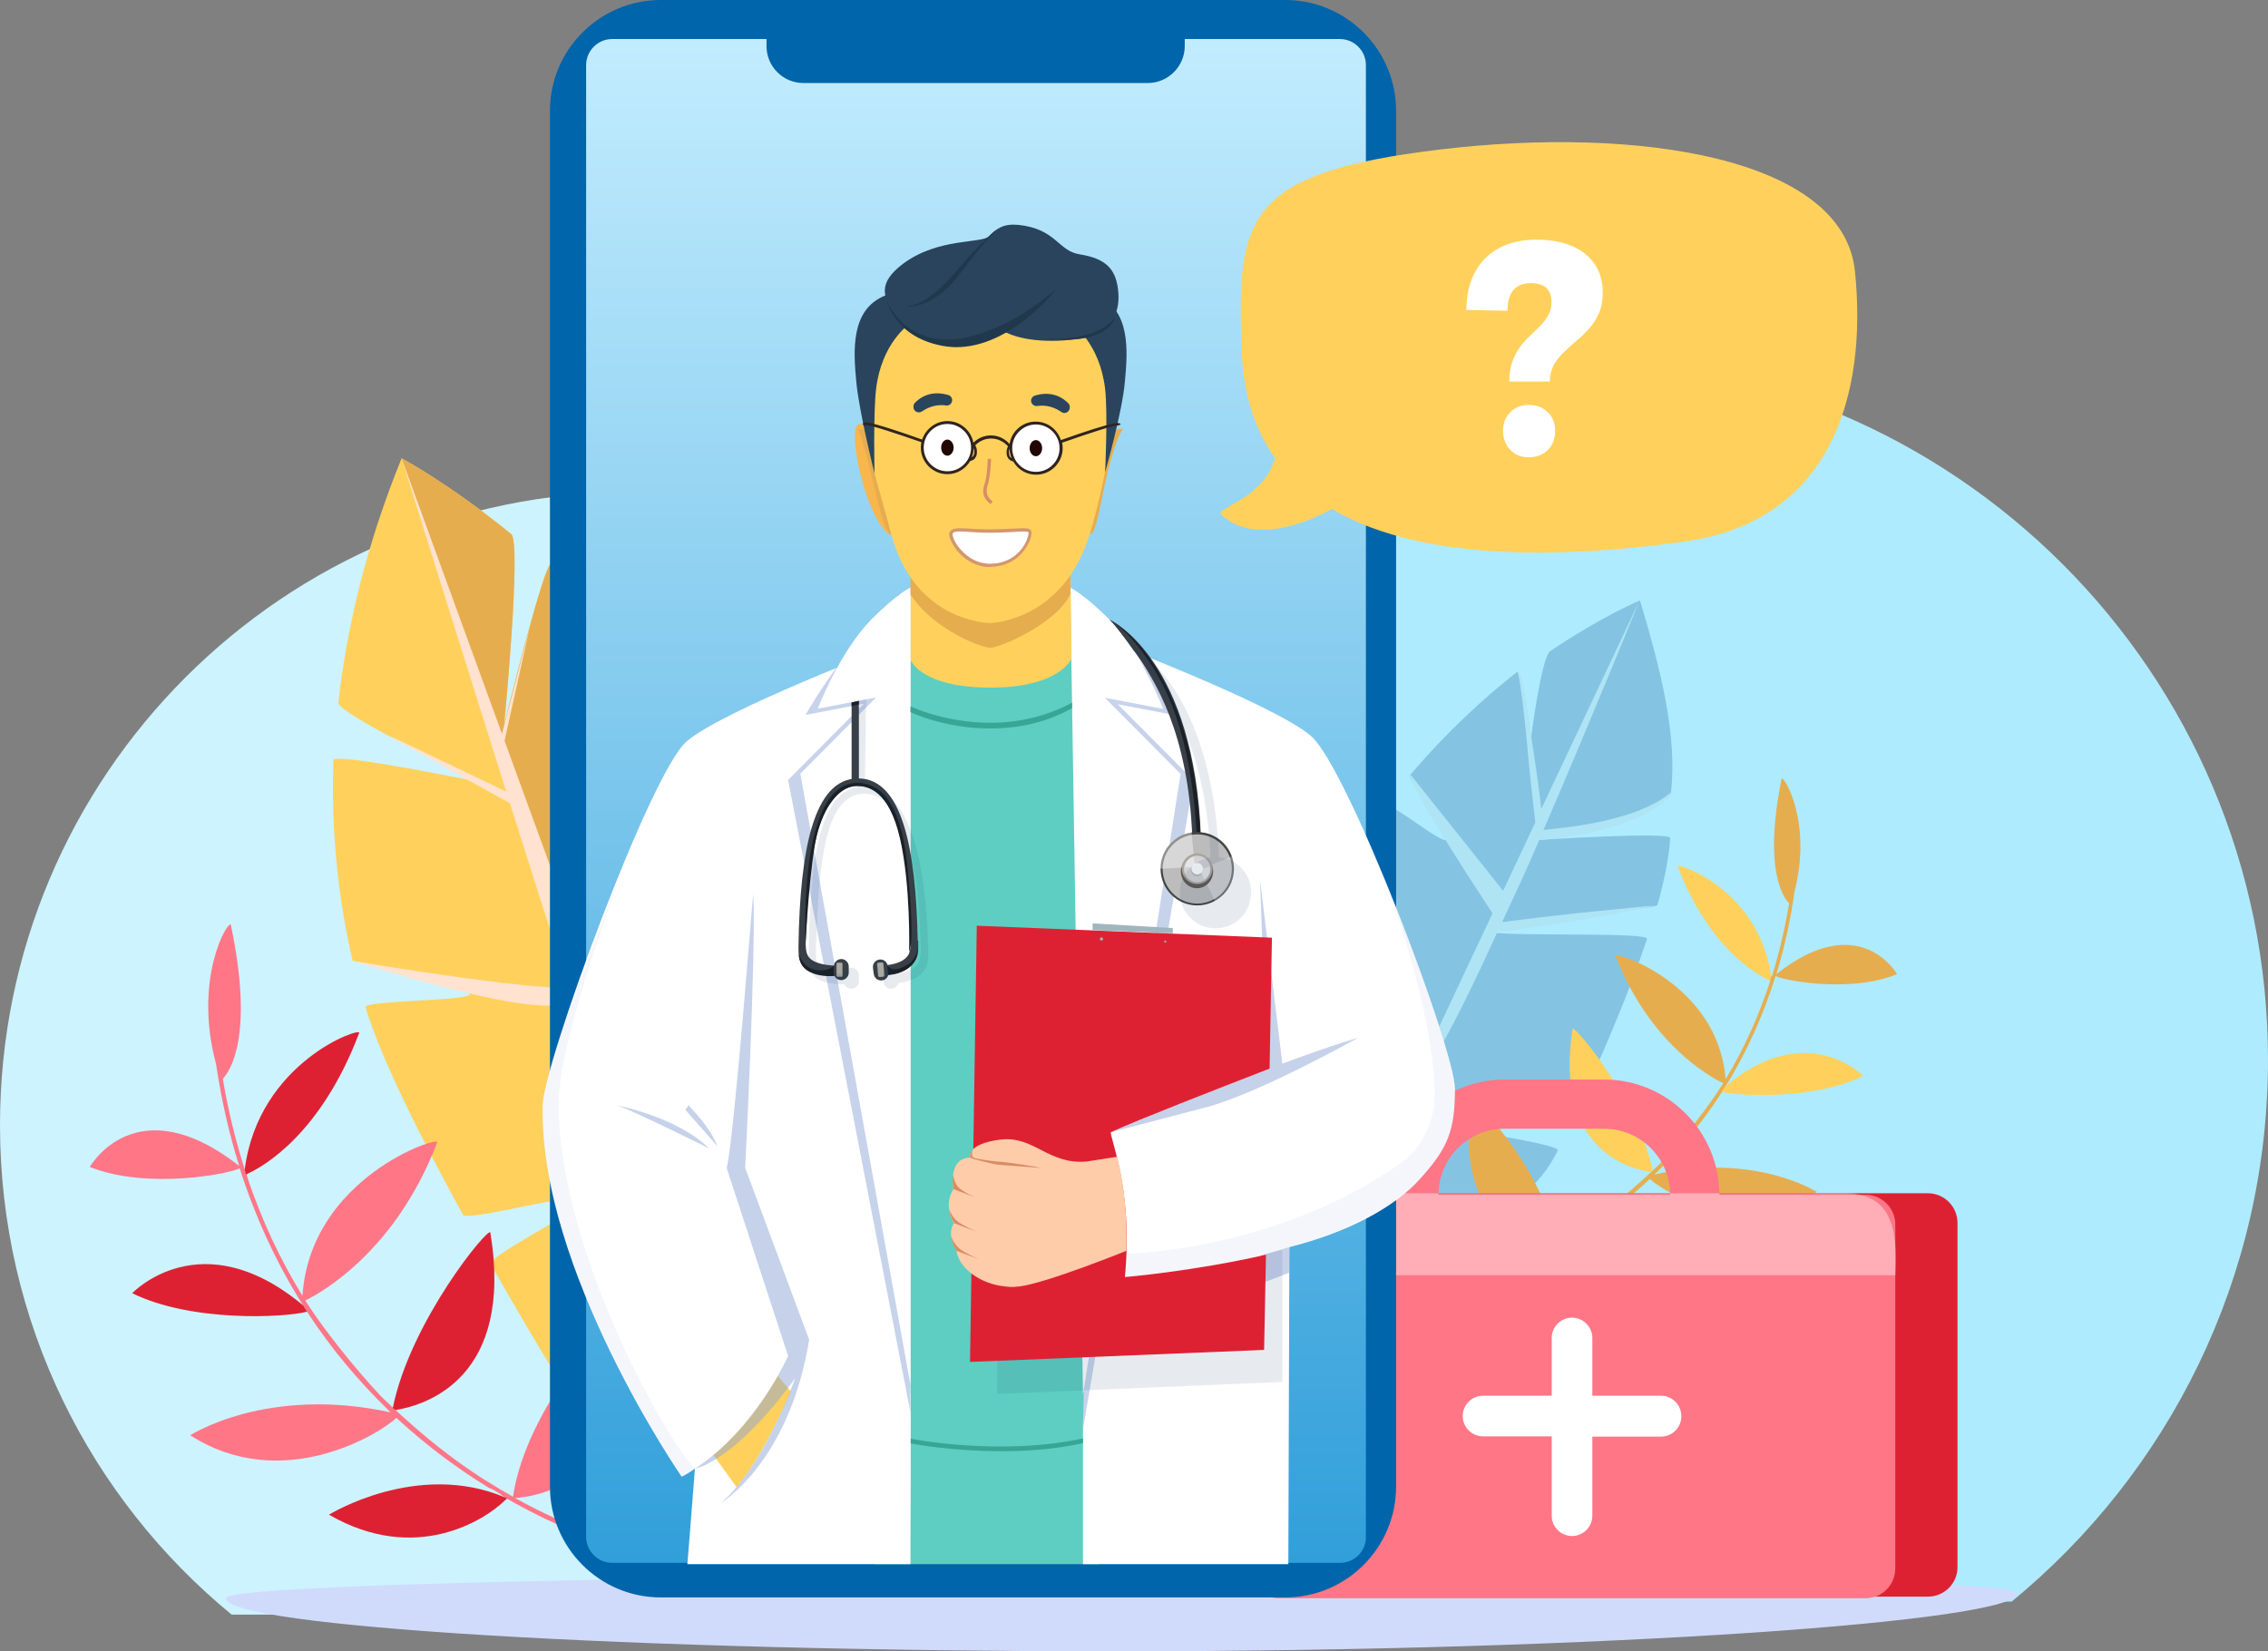<?xml version="1.0" encoding="utf-8"?>
<!-- Generator: Adobe Illustrator 26.3.1, SVG Export Plug-In . SVG Version: 6.00 Build 0)  -->
<svg version="1.1" id="accent" xmlns="http://www.w3.org/2000/svg" xmlns:xlink="http://www.w3.org/1999/xlink" x="0px" y="0px"
	 viewBox="0 0 871.4 634.5" style="enable-background:new 0 0 871.4 634.5;" xml:space="preserve">
<rect x="0" y="0" width="871.4" height="634.5" fill="#808080" stroke="none"/>
<style type="text/css">
	.st0{fill:#CDF3FF;}
	.st1{fill:#AEEBFE;}
	.st2{fill:#D0DBFC;}
	.st3{fill:#84C4E2;}
	.st4{fill:#AEE4F4;}
	.st5{fill:#4E9DC4;}
	.st6{fill:#FFD15C;}
	.st7{fill:#E6AD4F;}
	.st8{fill:#FFE2CF;}
	.st9{fill:#FF7687;}
	.st10{fill:#DE2132;}
	.st11{opacity:0.4;}
	.st12{fill:#FFFFFF;}
	.st13{fill:#0065AA;}
	.st14{fill:#F8B64C;}
	.st15{fill:url(#SVGID_1_);}
	.st16{fill:#5DCEC1;}
	.st17{fill:#D5E1ED;}
	.st18{fill:#B8DDFF;}
	.st19{opacity:0.5;}
	.st20{fill:#8FA7D7;}
	.st21{fill:#38A595;}
	.st22{opacity:0.5;fill:#8FA7D7;enable-background:new    ;}
	.st23{opacity:0.1;fill:#8FA7D7;enable-background:new    ;}
	.st24{fill:#A1B5BF;}
	.st25{fill:#D3976E;}
	.st26{fill:#D88D64;}
	.st27{fill:#FFCCA9;}
	.st28{fill:#383F47;}
	.st29{fill:#1A2026;}
	.st30{fill:#BCBCBC;}
	.st31{fill:#444444;}
	.st32{opacity:0.3;}
	.st33{fill:#635B53;}
	.st34{fill:#D3D3D3;}
	.st35{fill:#A8A6A0;}
	.st36{fill:#BABABA;}
	.st37{fill:#AAA9A2;}
	.st38{fill:#2A445D;}
	.st39{fill:#1F384C;}
	.st40{clip-path:url(#SVGID_00000158718986172449990320000013378906854263302056_);fill:#FFFFFF;}
	.st41{clip-path:url(#SVGID_00000103229125651730677800000013487956029848695211_);fill:#FFFFFF;}
	.st42{clip-path:url(#SVGID_00000174602527198889976780000014477613540987316905_);fill:#FFFFFF;}
	.st43{clip-path:url(#SVGID_00000134245129346255702070000015051276135532916408_);fill:#FFFFFF;}
	.st44{clip-path:url(#SVGID_00000109744709059385002670000003149590868565560460_);fill:#FFFFFF;}
	.st45{clip-path:url(#SVGID_00000114037498075537257380000006394432034456128146_);fill:#FFFFFF;}
	.st46{fill:#210601;}
	.st47{fill:#302420;}
	.st48{opacity:0.1;}
	.st49{fill:#0E3368;}
	.st50{enable-background:new    ;}
</style>
<path class="st0" d="M486.6,432.3C486.6,298,377.7,189,243.3,189S0,298,0,432.3c0,75.8,34.7,143.5,89,188.1h308.6
	C451.9,575.8,486.6,508.1,486.6,432.3z"/>
<path class="st1" d="M871.4,407.2c0-148.7-120.6-269.3-269.3-269.3S332.8,258.4,332.8,407.2c0,83.9,38.4,158.8,98.5,208.2h341.6
	C833.1,566,871.4,491.1,871.4,407.2z"/>
<g id="Layer_13">
</g>
<g id="Layer_26">
</g>
<g id="Layer_21">
</g>
<g id="Layer_6">
</g>
<path class="st2" d="M775.2,612.2c0,10.7-157.4,22.3-346,22.3s-342.4-9.6-342.4-20.4C86.8,603.4,775.2,601.4,775.2,612.2z"/>
<g>
	<path class="st3" d="M630.1,230.7c0,0-14.5,6-34.5,19.5c-3.4,2.3-7.4,33.7-7.4,33.7s-3.3-27.4-5.2-25.8
		c-12.9,10.1-27.3,23.3-41.1,39.6c-1.5,1.8,15.5,23,13.9,24.9c-1.7,2.1-21.9-15.1-23.6-12.9c-20.4,27-73.7,101.2-81.4,141.9
		l54.3,22.4c64.4,6.4,85.4-15.5,93.4-31.9c1.4-2.9-54.2-10.5-54.2-10.5s61-3.9,62.3-6.7c9.5-20.5,19.3-43.5,26.2-64.1
		c1-3.1-63.3-0.4-62.4-3.4c0.4-1.3,66-8.3,66.4-9.6c2.7-9.7,4.5-18.5,4.9-25.8c0.1-2.5-50.3,0.7-50.3,0.7s49.9-11.2,50.6-17.9
		C644.5,282.6,638.2,257.7,630.1,230.7z"/>
</g>
<g>
	<path class="st4" d="M542.5,416.7L589.9,316c-0.2-1.2-0.3-2.4-0.4-3.6c-0.5-4.1-0.9-8.2-1.4-12.3c-1.1-10.1-1.8-20.2-3.1-30.3
		c-1.5-12.1-2.1-11.9-2.1-11.9c1.5-0.7,2.7,7.7,3.2,10.7c0.9,4.7,1.3,9,2.1,13.7c1.5,9.5,2.9,19,4,28.5l0,0l37.8-80.2
		c0,0-19.2,47.2-37,88.4c0.1,0,0.3-0.1,0.4-0.1c1.4-0.5,33.6-1.9,48.6-14.4l-0.4,1.5c-14.8,14.6-48.9,16.6-50.2,16.8
		c-6,13.9-8.1,18.2-14.2,31.4c0.7,0.1,1.7-0.1,2.4-0.2c1.3-0.2,2.7-0.3,4-0.5c4.7-0.6,9.5-1.2,14.2-1.7c11-1.3,22.1-2.3,33.1-3.4
		c2.6-0.3,4.4-0.3,4.4-0.3s-10.9,2.3-18.1,3.6c-10.8,1.9-21.7,3.6-32.5,5.2c-1.5,0.2-3,0.5-4.6,0.7s-3.2,0.6-4.5-0.1
		C561.1,389.5,547.7,415.3,542.5,416.7z"/>
</g>
<g>
	<path class="st5" d="M606.7,425l-68.6,4l-0.7,3.6C537.3,432.6,591,428.2,606.7,425z"/>
</g>
<path class="st4" d="M541.9,297.6l36.6,45.9l-4.2,8.7C574.3,352.1,541.2,302.6,541.9,297.6z"/>
<g>
	<g>
		<path class="st6" d="M154.3,176.1c0,0,18,9.5,42.1,29.1c4.1,3.3-2.7,73.3-2.7,73.3s15.7-63.9,18.1-61.7
			c15.9,15,33.5,34.5,49.8,58.1c1.1,1.5-12.6,22.2-11.5,23.8c25.8,38.7,62.4,68.8,68,126.7c0,0,3.8,35.4-0.1,33.1
			c-3.9-2.3-100.9,75.6-100.9,75.6s-13-20.9-28.4-48.1c-2.1-3.6,37.4-21.7,35.2-25.5c-1.5-2.7-44.5,9-46,6.3
			c-15.6-28.4-31.3-59.5-37.5-79.8c-0.8-2.6,41-2.4,40.2-5.1c-0.9-3.2-45.1-12.7-45.1-12.7c-5.2-22.2-8.4-48-7.4-77.1
			c0.1-3.2,56.2,8.4,56.2,8.4S129.6,274.2,130,270C133.2,241.3,140.6,209.8,154.3,176.1z"/>
	</g>
</g>
<g>
	<g>
		<path class="st7" d="M154.3,176.1c0,0,18,9.5,42.1,29.1c4.1,3.3-2.7,73.3-2.7,73.3s15.7-63.9,18.1-61.7
			c15.9,15,33.5,34.5,49.8,58.1c1.1,1.6-7.3,14.9-6.3,16.6c25.8,38.7,57.2,76.1,62.7,133.9c0,0,3.8,35.4-0.1,33.1
			c-3.9-2.3-86.2-56.1-86.2-56.1L154.3,176.1z"/>
	</g>
</g>
<g>
	<path class="st8" d="M154.3,176.1c0,0,57.7,184.6,64,202.4c1.6,4.4-80-8.5-82.6-9.4c0.2,0.3,81.5,26.6,84.2,13.8
		c15.2,42.8,18.7,40.1,25.2,42.4L154.3,176.1z"/>
</g>
<g>
	<path class="st8" d="M148.9,282.5c0.7,0,46.7,22.2,46.7,22.2l2.2,5L148.9,282.5z"/>
</g>
<g>
	<polygon class="st8" points="203.5,241.2 191.7,286.4 192.3,291.6 	"/>
</g>
<g>
	<path class="st9" d="M312.4,595.3c-12.7,12.1-55.2,5.9-87.3-6.8c-7.5-3-16.9-7.2-27.2-12.9c6.7-0.4,48.9-5.2,38.7-67.9
		c-0.5-2.8-34.4,32.7-39.5,67.4c-13.8-7.8-28-17-49.3-37.2c-4.9-4.7-21.1-23.3-30.5-38.2c6.3-3.1,34.7-18.9,50.7-60.8
		c1-2.6-48.7,13.4-51.8,59c-8.4-13.7-15.8-29.1-21.5-46.6c0.1,0,0.1-0.1,0.2-0.1c-0.2-0.5-0.3-1-0.5-1.5c-0.1-0.3-0.1-0.6-0.2-0.9
		c0,0.2,0,0.5-0.1,0.7c-3.5-10.9-6.4-22.5-8.5-35c2.8-2.9,12.1-16.4,3.1-59.1c-0.6-2.6-14.7,19.8-5.7,53.4c2.1,14,5.1,27.1,8.9,39.2
		c-39.7-31-57.4,0.4-57.4,0.4c22.4,8.9,54.1,2.5,57.6,0.5c5.9,18.6,13.6,35,22.3,49.4c0,0,3,4.8,3.5,5.6c9.5,14.6,20.1,27,30.9,37.5
		v0.1c0,0,0,0,0.1,0c0.4,0.4,0.8,0.8,1.2,1.2c-47.5-10.4-77,8.8-77,8.8c35.4,22.7,73-0.7,79.2-6.7c11.9,11,24,19.8,35.4,26.8
		c2.3,0.9,4.4,2.3,6.3,3.8l0,0c11.6,6.7,22,11.4,30.3,14.6c23.7,9.3,45.4,13.4,61.8,13.4c13,0,22.7-2.5,27.3-6.9L312.4,595.3z"/>
</g>
<g>
	<g>
		<path class="st10" d="M194.1,575.4c-33.8-14.4-67.7,6.6-67.7,6.6c33.2,19.2,59.9,2.1,67.6-5.5
			C195.5,575.3,194.2,575.5,194.1,575.4z"/>
	</g>
	<g>
		<path class="st10" d="M138,396.9c1-2.5-38.8,11.1-44,52.7c0.2,0.1,0.4,1.2,0.5,1.7C101.5,448.2,123.4,435.5,138,396.9z"/>
	</g>
	<g>
		<path class="st10" d="M116.6,501.7c-39.3-32.9-65.8-4.8-65.8-4.8c22.7,11.2,58.5,9.4,67.2,7.1C118,504,116.6,501.9,116.6,501.7
			L116.6,501.7z"/>
	</g>
	<g>
		<path class="st10" d="M188.4,473.6c-0.4-2.7-30.8,34-37.5,67.5c0.3,0,0.6,0.3,1,0.7C164.1,539.9,197.5,529.1,188.4,473.6z"/>
	</g>
</g>
<g>
	<path class="st7" d="M504.6,494.6c10.4,9.7,44.7,4.4,70.7-6c6-2.4,13.6-5.9,21.9-10.6c-5.4-0.3-39.6-3.9-31.7-54.7
		c0.4-2.3,28,26.3,32.4,54.4c11.1-6.4,22.5-13.9,39.7-30.4c4-3.8,17-19,24.5-31.1c-5.1-2.4-28.2-15.1-41.4-48.9
		c-0.8-2.1,39.5,10.6,42.3,47.4c6.7-11.1,12.6-23.7,17.2-37.9c0,0-0.1,0-0.2-0.1c0.1-0.4,0.3-0.8,0.4-1.2c0.1-0.2,0.1-0.5,0.2-0.7
		c0,0.2,0,0.4,0.1,0.6c2.8-8.8,5-18.2,6.7-28.3c-2.3-2.4-9.9-13.2-2.9-47.8c0.4-2.1,12,15.9,5,43.2c-1.6,11.4-4,22-7,31.8
		c32-25.3,46.4,0,46.4,0c-18.1,7.4-43.8,2.4-46.7,0.7c-4.7,15.1-10.8,28.4-17.8,40.1c0,0-2.4,3.9-2.8,4.5
		c-7.6,11.8-16.1,22-24.8,30.6v0.1c0,0,0,0-0.1,0c-0.3,0.3-0.7,0.6-1,1c38.4-8.7,62.4,6.7,62.4,6.7c-28.5,18.6-59.1-0.1-64.2-5
		c-9.6,9-19.3,16.2-28.5,21.9c-1.8,0.8-3.5,1.9-5.1,3.1l0,0c-9.3,5.5-17.8,9.4-24.4,12c-19.1,7.7-36.7,11.1-50,11.2
		c-10.5,0.1-18.4-1.9-22.1-5.5L504.6,494.6z"/>
</g>
<g>
	<g>
		<path class="st6" d="M601,478.3c0.9-0.5,1.8-1,2.9-1c0.7,0,0.8-0.9,0.4-1.2c0.5-0.3,0.9-0.7,1.4-1c0.1-0.1,0.1-0.1,0.1-0.2
			c34.9-5.1,49.2,7.9,49.2,7.9c-26.7,15.7-48.5,2.1-54.7-4.1C600.5,478.6,600.8,478.4,601,478.3z"/>
	</g>
	<g>
		<path class="st6" d="M644.6,333c-0.8-2,31.5,8.7,35.9,42.4c-0.2,0.1-0.3,0.9-0.4,1.4C674.5,374.3,656.7,364.2,644.6,333z"/>
	</g>
	<g>
		<path class="st6" d="M662.6,417.7c31.6-26.8,53.2-4.3,53.2-4.3c-18.3,9.2-47.3,7.9-54.3,6.1C661.5,419.5,662.6,417.9,662.6,417.7
			L662.6,417.7z"/>
	</g>
	<g>
		<path class="st6" d="M604.2,395.4c0.3-2.2,25.1,27.3,30.8,54.4c-0.2,0-0.5,0.2-0.8,0.5C624.4,448.9,597.3,440.4,604.2,395.4z"/>
	</g>
</g>
<g>
	<g>
		<path class="st10" d="M740.7,613.5H515.1c-6.3,0-11.4-5.1-11.4-11.4V469.9c0-6.3,5.1-11.4,11.4-11.4h225.6
			c6.3,0,11.4,5.1,11.4,11.4V602C752.2,608.3,747.1,613.5,740.7,613.5z"/>
	</g>
</g>
<g>
	<g>
		<path class="st9" d="M716.8,614.1H491.2c-6.3,0-11.4-5.1-11.4-11.4V470.5c0-6.3,5.1-11.4,11.4-11.4h225.6
			c6.3,0,11.4,5.1,11.4,11.4v132.1C728.2,609,723.1,614.1,716.8,614.1z"/>
	</g>
</g>
<g>
	<g>
		<path class="st9" d="M616.3,503.4h-38.2c-24.4,0-44.3-19.9-44.3-44.3c0-24.4,19.9-44.3,44.3-44.3h38.2c24.4,0,44.3,19.9,44.3,44.3
			S640.7,503.4,616.3,503.4z M578.1,433.7c-14,0-25.4,11.4-25.4,25.4s11.4,25.4,25.4,25.4h38.2c14,0,25.4-11.4,25.4-25.4
			s-11.4-25.4-25.4-25.4H578.1z"/>
	</g>
</g>
<g class="st11">
	<g>
		<path class="st12" d="M479.7,490L479.7,490c0-17.4,14.1-31.5,31.5-31.5h197.5c17.4,0,20.6,12.5,19.5,31.5l0,0H479.7z"/>
	</g>
</g>
<g>
	<g>
		<path class="st12" d="M638.2,536.3h-26.4v-22.2c0-4.3-3.5-7.8-7.8-7.8s-7.8,3.5-7.8,7.8v22.2h-26.4c-4.3,0-7.8,3.5-7.8,7.8l0,0
			c0,4.3,3.5,7.8,7.8,7.8h26.4v30.5c0,4.3,3.5,7.8,7.8,7.8s7.8-3.5,7.8-7.8V552h26.4c4.3,0,7.8-3.5,7.8-7.8l0,0
			C646,539.8,642.5,536.3,638.2,536.3z"/>
	</g>
</g>
<path class="st13" d="M493.8,613.8H253.9c-23.5,0-42.6-19.1-42.6-42.6V42.6c0-23.5,19.1-42.6,42.6-42.6h239.9
	c23.5,0,42.6,19.1,42.6,42.6v528.6C536.4,594.7,517.3,613.8,493.8,613.8z"/>
<g>
	<g>
		<g>
			<path class="st14" d="M430.2,185.3c-3.2,11.6-8.9,20.6-11.4,19.9c0,0,1.7-7.4,4.1-19.3c2.7-13.8,3.1-23.5,8.7-22.9
				C434.1,163.2,433.4,173.7,430.2,185.3z"/>
		</g>
		<g>
			
				<linearGradient id="SVGID_1_" gradientUnits="userSpaceOnUse" x1="375.001" y1="680.5" x2="375.001" y2="95" gradientTransform="matrix(1 0 0 1 0 -80)">
				<stop  offset="0" style="stop-color:#319FDA"/>
				<stop  offset="1" style="stop-color:#C2ECFE"/>
			</linearGradient>
			<path class="st15" d="M514.9,600.5H235.2c-5.5,0-10-4.5-10-10V25c0-5.5,4.5-10,10-10h279.6c5.5,0,10,4.5,10,10v565.5
				C524.9,596,520.4,600.5,514.9,600.5z"/>
		</g>
	</g>
</g>
<path class="st13" d="M441,31.9H308.7c-7.9,0-14.2-6.4-14.2-14.2V8.4h160.7v9.3C455.2,25.5,448.8,31.9,441,31.9z"/>
<path class="st6" d="M712.7,104.2c-4.5-43.7-83.4-55.8-159-46.8s-78.6,26.1-76.6,77.7c0.6,16.9,5.3,30.4,12.8,41
	c-4.6,15.8-23.3,19.1-20.7,21.6c13.3,12.8,36.8,1.1,42.5-2.1C548.2,217,606,213.9,647.8,208C703.2,200.1,717.6,152.1,712.7,104.2z"
	/>
<path class="st16" d="M348.5,251.5c0.8-1.3,31.5,14.1,66-6c34.5-20.2,14.3,192.1,14.3,192.1L426,547.8l-3.9,53.2h-86l-17.6-167.5
	C318.5,433.5,336.5,270.5,348.5,251.5z"/>
<path class="st12" d="M503.7,282.8c-14-12.1-78.7-36.6-78.7-36.6l-10.6,18.9c0,0,3.4,233.9,1.7,282V601H495l0.4-121.8
	c22.8-5.8,40.4-15.4,50-26c10.9-12,13.6-18.7,13.6-34.6S517.8,294.9,503.7,282.8z"/>
<path class="st12" d="M341.4,457.3c0.7-1.2,1.1-1.9,1.1-1.9V248.3c0,0-64.7,24.5-78.7,36.6s-54.9,123.7-55.3,139.7
	c-1.5,63.2,53.4,142.8,53.4,142.8s1.9-0.8,5.1-3.1c-1.1,14.7-2.9,36.7-2.9,36.7h85.7c0,0,0.3-65.4,0-68.4
	C349.7,530.8,345.1,490.1,341.4,457.3z"/>
<g>
	<g>
		<path class="st17" d="M478.9,400.9l-14.4,8.6c-0.3,0.2-0.7,0.2-1.1,0l-15.3-8.6c-0.3-0.2-0.5-0.5-0.5-0.9v-32
			c0-0.6,0.5-1.1,1.1-1.1h29.7c0.6,0,1.1,0.5,1.1,1.1v32C479.4,400.3,479.2,400.7,478.9,400.9z"/>
	</g>
</g>
<g>
	<g>
		<path class="st18" d="M478.9,400.9l-14.4,8.6c-0.3,0.2-0.7,0.2-1.1,0l-15.3-8.6c-0.3-0.2-0.5-0.5-0.5-0.9v-25.5
			c0-0.6,0.5-1.1,1.1-1.1h29.7c0.6,0,1.1,0.5,1.1,1.1V400C479.4,400.3,479.2,400.7,478.9,400.9z"/>
	</g>
</g>
<g class="st19">
	<g>
		<path class="st20" d="M416.1,549.2V448V228.2c0,0,2.7,5,12.7,15.1c12.4,12.6,23.1,31.6,23.1,31.6l-22.4-4.3l29.1,29.3l-22,128.8
			l-15.5,2.3l9.8,31.2L416.1,549.2z"/>
	</g>
</g>
<g class="st19">
	<path class="st20" d="M332.6,243.1c-12.4,12.6-23.1,31.6-23.1,31.6l22.4-4.3l-29.1,29.3l47,243L345.3,228
		C345.3,228,342.6,233,332.6,243.1z"/>
</g>
<g>
	<g>
		<path class="st12" d="M416.1,535.8L416.1,535.8l-4.9-310c0,0,5,2.2,15,12.2c12.4,12.6,20.7,34.4,20.7,34.4l-22.4-4.3l29.1,29.3
			L432.8,430l-10.7,2.5l7.8,15.7L416.1,535.8z"/>
	</g>
</g>
<g>
	<g>
		<path class="st12" d="M349.9,532.6V225.7c0,0-5,2.2-15,12.2c-12.4,12.6-20.7,34.4-20.7,34.4l22.4-4.3l-29.1,29.3L349.9,532.6z"/>
	</g>
</g>
<path class="st21" d="M384.7,557.6c-19.6,0-34.5-2.9-34.8-3v-1.8c0.3,0.1,34.4,6.8,66.2-0.1v1.8
	C405.4,556.9,394.6,557.6,384.7,557.6z"/>
<g>
	<path class="st21" d="M380.4,279.9c-17.7,0-30.4-6.2-30.6-6.3v-2.2c0.3,0.2,31.6,15,62.1-1.4v2.1
		C400.9,278.2,390.1,279.9,380.4,279.9z"/>
</g>
<path class="st22" d="M237,424.7c0,0,23.3,4.5,35.5,16.6C272.5,441.3,242.2,426.2,237,424.7z"/>
<path class="st6" d="M298.9,528.7l4.9,5.9c0,0-9.9,24.1-20.8,36.8l-8.9-12.3C274.1,559.1,287.7,548.7,298.9,528.7z"/>
<path class="st22" d="M264.6,424.7c0.6,0.9,8.4,8.4,11,15.7l-12.3-14L264.6,424.7z"/>
<path class="st22" d="M289.4,343.6c-0.1-1.1-7.2,92.9-10.2,105.2l23.6,72.2c0,0-12.5,28.2-35.8,43.3c0,0,14.9-2.2,38.5-34.7
	c0,0-11.8,33.6-28.4,47.8c0,0,26.1-15.5,33.8-62.6l-24.6-66.1C286.3,448.8,290.6,364.5,289.4,343.6z"/>
<polygon class="st22" points="495.4,479.2 484.1,482.5 485.8,492.7 495.4,489 "/>
<path class="st22" d="M492.7,408.7L492.7,408.7l-8.6-70.8l2.7,73c-29,11-60.2,24.2-60.2,24.2s16.6-4.3,37-9.7
	c20.4-5.4,58.3-26.7,58.3-26.7C514,401,503.7,404.6,492.7,408.7z"/>
<path class="st23" d="M532.8,339.7c0,0,18.3,49.1,18.4,81c0.1,11.9-6.7,21.7-11.6,25.2c-47.5,34.5-106.1,35.8-106.1,35.8
	s-0.5,7.9-1.6,9.4c0,0,103.7-6.9,123.6-51.8c0,0,4.5-7.2,3.5-18.4C557,399.7,545.3,370,532.8,339.7z"/>
<path class="st23" d="M243.9,321.7c0.7-1.9-29.6,75.3-29.3,103c0.6,58.3,43.6,131.8,52.5,139.7l-5.1,3.1c0,0-57.1-84.9-53.4-142.8
	C209.3,413.1,210.7,408.1,243.9,321.7z"/>
<path class="st10" d="M432.2,490.7c3.4-34.2-6.5-55.2-5.3-55.7c11.1-5,38.7-15.8,60.9-24.4l0.9-50.3l-113.4-4.6l-2.6,167.6l113-4.6
	l0.7-36.6C458.5,488.5,432.2,490.7,432.2,490.7z"/>
<polygon class="st24" points="450.6,358.6 450.6,356.6 419.8,354.8 419.8,357.4 "/>
<path class="st24" d="M423.8,360.8c0,0.4-0.3,0.6-0.6,0.6c-0.4,0-0.6-0.3-0.6-0.6c0-0.4,0.3-0.6,0.6-0.6
	C423.5,360.1,423.8,360.4,423.8,360.8z"/>
<path class="st24" d="M448.1,361.8c0,0.2-0.2,0.4-0.4,0.4s-0.4-0.2-0.4-0.4s0.2-0.4,0.4-0.4C447.9,361.4,448.1,361.6,448.1,361.8z"
	/>
<g>
	<g>
		<g>
			<path class="st7" d="M425.8,180.5c-2.9,11.7-4.6,25.4-7.1,24.7c0,0,2.5-10.6,4.8-22.4c2.7-13.8,2.4-18.5,8.1-18
				C431.6,164.8,429.4,166.3,425.8,180.5z"/>
		</g>
	</g>
</g>
<g>
	<g>
		<g>
			<path class="st14" d="M331.4,185.3c3.2,11.6,8.6,20.6,11.1,20c0,0-2.6-9.6-4.2-19.7c-2.1-13.9-2.6-23.1-8.2-22.6
				C327.5,163.2,328.1,173.7,331.4,185.3z"/>
		</g>
	</g>
</g>
<g>
	<g>
		<g>
			<path class="st7" d="M334,179.3c2.9,11.7,6,26.7,8.5,26.1c0,0-2.6-12.1-5-23.9c-2.7-13.8-2.3-17-7.9-16.5
				C329.6,164.9,330.4,165,334,179.3z"/>
		</g>
	</g>
</g>
<g>
	<g>
		<path class="st6" d="M411.7,253c0,0-4.3,11.2-31.1,11.2c-26.9,0-30.7-10.6-30.7-10.6v-34.2h61.4L411.7,253z"/>
	</g>
</g>
<g>
	<g>
		<g>
			<path class="st7" d="M411.3,228.2c-5.5,11.6-27.2,20.7-30.8,20.7c-3.5,0-21.9-7-30.7-20.5v-17.8h61.4L411.3,228.2z"/>
		</g>
	</g>
</g>
<g>
	<g>
		<g>
			<path class="st6" d="M418.7,205.2c-10.2,33.6-38.2,34.2-38.2,34.2s-29.5-0.1-38.3-35c-5.8-23-19.8-58.3-3-84.5
				c9.5-14.8,78.6-20.7,86.7,0C434.1,140.6,424.7,185.5,418.7,205.2z"/>
		</g>
	</g>
</g>
<g>
	<path class="st12" d="M395.6,204c1.1,0.9-2.4,13.1-15,13.2c-10.7,0.1-16.1-10.9-15.1-12.6c1.2-2,5.5-0.7,14.7-0.7
		C389.4,204,394.3,203,395.6,204z"/>
	<path class="st25" d="M380.4,217.9c-6.8,0-11.9-4.5-14.3-8.7c-1-1.7-1.8-3.8-1.2-4.8c1-1.7,3.3-1.5,7.4-1.3
		c2.1,0.1,4.6,0.3,7.8,0.3c3.8,0,6.8-0.2,9.2-0.3c3.8-0.2,5.7-0.3,6.6,0.4l0,0c0.9,0.7,0.2,2.9-0.1,3.8c-0.6,1.7-4.3,10.4-15.3,10.5
		C380.5,217.9,380.5,217.9,380.4,217.9z M368.8,204.2c-1.5,0-2.5,0.2-2.8,0.8c-0.1,0.3,0.1,1.9,1.6,4.2c1.1,1.7,5.4,7.4,12.8,7.4
		c0.1,0,0.1,0,0.2,0c7.3-0.1,11.1-4.3,12.7-6.8s2-4.8,1.9-5.3c-0.6-0.4-2.9-0.3-5.7-0.1c-2.4,0.1-5.5,0.3-9.3,0.3
		c-3.2,0-5.8-0.2-7.9-0.3C370.9,204.3,369.7,204.2,368.8,204.2z"/>
</g>
<g>
	<path class="st26" d="M380.6,193.7c-1.5-1.1-3.8-3.4-2.4-7.4c1.2-3.4,1.3-9.9,1.3-10h1.3c0,0.3-0.2,6.8-1.4,10.4c-1,3,0.5,4.9,2,6
		L380.6,193.7z"/>
</g>
<path class="st27" d="M429.1,444.5l-11.6,1.8c-14.8,1.3-20.3-10.1-33.3-8.4c-13.1,1.7-11.5,6.9-11.5,6.9c-8.7,0.2-6.4,12.2-6.4,12.2
	c-4.1,6.1,0.2,13.1,0.2,13.1c-3,4.2,1,10.6,1,10.6c1.1,6.9,9.5,12.7,18.6,13.6c0.3,0,0.6,0.1,0.9,0.1s0.6,0,1,0.1c0.3,0,0.7,0,1,0
	c0.5,0,1,0,1.4-0.1h0.1l0,0h0.1c0.4,0,0.8-0.1,1.2-0.1c10.9-1.5,41-13.7,41-13.7C433.3,457,429.1,444.5,429.1,444.5z"/>
<path class="st26" d="M372.7,444.7c0,0,7.5,1.5,11.6,1.7c4.1,0.3,13.5,1.8,15.7,2.4c0,0-12.2-1-15.8-1.2
	C381.4,447.4,371.6,444.8,372.7,444.7z"/>
<path class="st26" d="M375,460.2c0,0-5.5-2.3-7.1-4.4c-1.6-2.2-1.7-4.7-1.7-4.5c-0.5,2.1,0.1,5.6,0.1,5.6L375,460.2z"/>
<path class="st26" d="M375.3,473.3c0,0-5.2-2.3-7.4-4c-2.4-1.9-3.2-4.8-3.2-4.7c0.3,2.9,1.9,5.4,1.9,5.4L375.3,473.3z"/>
<path class="st26" d="M376.2,483.9c0,0-5.2-2.3-7.4-4c-2.4-1.9-3.5-5.2-3.4-5c0.3,2.9,2.1,5.7,2.1,5.7L376.2,483.9z"/>
<path class="st26" d="M373.8,441.6c0,0-1.3,3.1,1.1,3.5l0.4,0.5l-2.5-0.9C372.7,444.7,372.5,442.9,373.8,441.6z"/>
<g>
	<g>
		<path class="st28" d="M352.6,361.4c-0.7-35.4-6-62.3-22.9-62.3c-17.2,0-22.3,27.8-22.9,64l0,0v1.9c0,7,3.7,8.8,8.5,9.5
			c1.7,0.3,3.6,0.4,5.3,0.4c0.4,1,1.4,1.7,2.6,1.7c1.6,0,2.9-1.3,2.9-2.9v-2.3c0-1.6-1.3-2.9-2.9-2.9c-1.4,0-2.6,1.1-2.8,2.5
			c-3.8-0.2-8.5-1-10-3.8c-1.5-2.7-0.6-8.6-0.5-12.5c1-30.1,5.9-52.7,19.9-52.7c13.9,0,18.8,22.6,19.9,52.6
			c0.1,3.8,0.8,9.3-0.6,12.1c-1.3,2.5-4.7,3.7-8.1,4.1c-0.4-1.4-1.7-2.3-3.1-2.1c-1.6,0.2-2.7,1.6-2.5,3.2l0.3,2.3
			c0.2,1.6,1.6,2.7,3.2,2.5c1.2-0.1,2.1-1,2.4-2.1c5.5-0.8,11.7-3.2,11.5-10.4v-2.8C352.6,361.5,352.6,361.4,352.6,361.4z"/>
	</g>
</g>
<g>
	<g>
		<polygon class="st28" points="330,300.5 327.2,300.5 327.2,269.9 330,269.3 		"/>
	</g>
</g>
<g>
	<g>
		<path class="st28" d="M458.1,321.7c-1.5-39.8-14.2-60.2-22.3-71.5c-7.7-10.7-9.5-12.1-9.5-12.1c1.3,0.6,32.6,15.9,35.1,83.5
			L458.1,321.7z"/>
	</g>
</g>
<g>
	<g>
		<path class="st29" d="M459.9,322.4c-2.2-41.4-12.1-59.5-20.2-70.8c-7.7-10.7-13.5-13.6-13.5-13.6c1.3,0.6,32.6,17.2,35.1,84.8
			L459.9,322.4z"/>
	</g>
</g>
<g>
	<g>
		<path class="st30" d="M473.7,333.8c0,7.6-6.1,13.7-13.7,13.7c-7.6,0-13.7-6.1-13.7-13.7c0-7.6,6.1-13.7,13.7-13.7
			C467.5,320.2,473.7,326.3,473.7,333.8z"/>
	</g>
	<g>
		<path class="st31" d="M460,347.9c-7.8,0-14.1-6.3-14.1-14.1s6.3-14.1,14.1-14.1s14.1,6.3,14.1,14.1
			C474.1,341.6,467.7,347.9,460,347.9z M460,320.6c-7.3,0-13.3,6-13.3,13.3c0,7.3,6,13.3,13.3,13.3s13.3-6,13.3-13.3
			C473.3,326.5,467.3,320.6,460,320.6z"/>
	</g>
</g>
<g class="st32">
	<g>
		<path class="st12" d="M466.8,346.2l-3.5-7.3l2.4-6.7l7.6-3.2C473.3,329,477.7,338.7,466.8,346.2L466.8,346.2z"/>
	</g>
</g>
<g>
	<g>
		<path class="st33" d="M466.1,334.8c0,3.6-2.8,6.5-6.2,6.5s-6.2-2.9-6.2-6.5s2.8-6.5,6.2-6.5C463.4,328.4,466.1,331.3,466.1,334.8z
			"/>
	</g>
</g>
<g class="st11">
	<g>
		<path class="st12" d="M457.8,319.7l0.8,8.3l-4.6,5.4l-8.2,0.4C445.8,333.8,444.9,322.9,457.8,319.7L457.8,319.7z"/>
	</g>
</g>
<g>
	<g>
		<path class="st34" d="M465.4,333.8c0,3-2.4,5.5-5.5,5.5c-3,0-5.5-2.4-5.5-5.5c0-3,2.4-5.5,5.5-5.5
			C463,328.4,465.4,330.8,465.4,333.8z"/>
	</g>
	<g>
		<path class="st35" d="M460,339.7c-3.2,0-5.9-2.6-5.9-5.9c0-3.2,2.6-5.9,5.9-5.9c3.2,0,5.9,2.6,5.9,5.9
			C465.8,337.1,463.2,339.7,460,339.7z M460,328.8c-2.8,0-5.1,2.3-5.1,5.1s2.3,5.1,5.1,5.1s5.1-2.3,5.1-5.1
			C465,331,462.8,328.8,460,328.8z"/>
	</g>
</g>
<g>
	<g>
		<path class="st36" d="M462.1,334.5c0,1.2-1,2.2-2.2,2.2s-2.2-1-2.2-2.2s1-2.2,2.2-2.2C461.2,332.3,462.1,333.3,462.1,334.5z"/>
	</g>
</g>
<g>
	<g>
		<circle class="st12" cx="460" cy="333.8" r="2.2"/>
	</g>
</g>
<g>
	<g>
		<path class="st37" d="M323.3,375.3h-1.5c-0.2,0-0.4-0.2-0.4-0.4v-4.6c0-0.2,0.2-0.4,0.4-0.4h1.5c0.2,0,0.4,0.2,0.4,0.4v4.6
			C323.8,375.1,323.6,375.3,323.3,375.3z"/>
	</g>
</g>
<g>
	<g>
		<path class="st37" d="M339.4,375.3l-1.5,0.1c-0.2,0-0.5-0.2-0.5-0.4l-0.4-4.6c0-0.2,0.2-0.5,0.4-0.5l1.5-0.1
			c0.2,0,0.5,0.2,0.5,0.4l0.4,4.6C339.8,375,339.6,375.2,339.4,375.3z"/>
	</g>
</g>
<g class="st11">
	<g>
		<path class="st12" d="M458.6,329.2c-3.2,1.1-3.4,4-3.4,4l3.1,0.2l0.8-0.8L458.6,329.2z"/>
	</g>
</g>
<g class="st11">
	<g>
		<path class="st12" d="M462.9,337.9c2.6-2.1,1.8-4.9,1.8-4.9l-3,0.9l-0.5,1L462.9,337.9z"/>
	</g>
</g>
<g>
	<g>
		<path class="st38" d="M336,181.9c0,0-5.9-23.4-7-35.2c-1.1-11.8-2.3-27.7,11-33.1s9.2,11.1,9.2,11.1s-10.5,7.1-12.6,24.8
			C335.5,159.1,336,181.9,336,181.9z"/>
	</g>
</g>
<g>
	<g>
		<path class="st38" d="M424.6,181.5c0,0,6.6-23.1,7.6-34.9c1.1-11.8,2.3-27.7-11-33.1s-9.2,11.1-9.2,11.1s10.5,7.1,12.6,24.8
			C425.7,159.1,424.6,181.5,424.6,181.5z"/>
	</g>
</g>
<g>
	<g>
		<path class="st38" d="M413.7,130.3c0,0-16.2,2.6-27.1-2.5c-3.2-1.5-18.6,5.1-25.7,3.8c-13.6-2.5-19.6-13.6-19.8-14.7
			c-0.8-3.3-4-8.1,5.8-15.5c13.6-10.2,30.4-7.7,33.2-10.7c2.8-3,5.6-4.8,11.1-4.3c14.6,1.5,15.3,10,23.5,11.3
			c10.7,1.7,14.3,6,15,14.9C430.8,129.6,413.7,130.3,413.7,130.3z"/>
	</g>
</g>
<g>
	<g>
		<path class="st39" d="M382.8,88.3c0,0-4.6,3.3-16,16.6c-11.5,13.3-17.4,12.5-18.7,12.8c0,0,9.9,1.7,20.4-12.1
			C378.9,91.9,382.8,88.3,382.8,88.3z"/>
	</g>
</g>
<g>
	<g>
		<path class="st39" d="M400.8,129.9c0,0,19.1,2.3,27.5-7.7c0,0-1.8,10.5-27,7.9L400.8,129.9z"/>
	</g>
</g>
<g>
	<g>
		<path class="st39" d="M369.3,130.1c-22.6,3.2-29-15.5-28.9-15.1c3.6,11.3,12.5,15.6,19.1,17.3c2,0.5,3.9,0.9,5.9,1
			c1.1,0.1,1.7,0.1,1.7,0.1l0,0c21.6,0.2,39-22.6,39-22.6C391.5,123.4,378.5,128.3,369.3,130.1z"/>
	</g>
</g>
<g>
	<g>
		<g>
			<g>
				<defs>
					<circle id="SVGID_00000108989285590610734630000009762663083164892043_" cx="364" cy="171.6" r="9.5"/>
				</defs>
				<clipPath id="SVGID_00000165945867436976232430000018158433842651498684_">
					<use xlink:href="#SVGID_00000108989285590610734630000009762663083164892043_"  style="overflow:visible;"/>
				</clipPath>
				<polygon style="clip-path:url(#SVGID_00000165945867436976232430000018158433842651498684_);fill:#FFFFFF;" points="367,182.1 
					374.4,174.7 374.4,182.1 				"/>
			</g>
		</g>
		<g>
			<g>
				<defs>
					<circle id="SVGID_00000067942080186384914670000000348969746592841088_" cx="364" cy="171.6" r="9.5"/>
				</defs>
				<clipPath id="SVGID_00000004521203484348567300000004751868260594942378_">
					<use xlink:href="#SVGID_00000067942080186384914670000000348969746592841088_"  style="overflow:visible;"/>
				</clipPath>
				<polygon style="clip-path:url(#SVGID_00000004521203484348567300000004751868260594942378_);fill:#FFFFFF;" points="
					357.4,182.1 353.5,178.2 353.5,168.7 360.9,161.2 370.5,161.2 374.4,165.1 374.4,174.7 367,182.1 				"/>
			</g>
		</g>
		<g>
			<g>
				<defs>
					<circle id="SVGID_00000025427208543898670110000010717547478324978082_" cx="364" cy="171.6" r="9.5"/>
				</defs>
				<clipPath id="SVGID_00000127010171722280796070000013608441681114570401_">
					<use xlink:href="#SVGID_00000025427208543898670110000010717547478324978082_"  style="overflow:visible;"/>
				</clipPath>
				<polygon style="clip-path:url(#SVGID_00000127010171722280796070000013608441681114570401_);fill:#FFFFFF;" points="
					360.9,161.2 353.5,168.7 353.5,161.2 				"/>
			</g>
		</g>
	</g>
</g>
<g>
	<g>
		<g>
			<g>
				<defs>
					<circle id="SVGID_00000050645003017711515760000007016464193926839432_" cx="398" cy="172.3" r="9.5"/>
				</defs>
				<clipPath id="SVGID_00000007398905247320482880000001734132642291199387_">
					<use xlink:href="#SVGID_00000050645003017711515760000007016464193926839432_"  style="overflow:visible;"/>
				</clipPath>
				<polygon style="clip-path:url(#SVGID_00000007398905247320482880000001734132642291199387_);fill:#FFFFFF;" points="401,182.8 
					408.4,175.4 408.4,182.8 				"/>
			</g>
		</g>
		<g>
			<g>
				<defs>
					<circle id="SVGID_00000157276958979538045660000000431223749653125505_" cx="398" cy="172.3" r="9.5"/>
				</defs>
				<clipPath id="SVGID_00000178176659999279880960000014713771465184098955_">
					<use xlink:href="#SVGID_00000157276958979538045660000000431223749653125505_"  style="overflow:visible;"/>
				</clipPath>
				<polygon style="clip-path:url(#SVGID_00000178176659999279880960000014713771465184098955_);fill:#FFFFFF;" points="
					391.4,182.8 387.5,178.9 387.5,169.3 395,161.9 404.5,161.9 408.4,165.8 408.4,175.4 401,182.8 				"/>
			</g>
		</g>
		<g>
			<g>
				<defs>
					<circle id="SVGID_00000044166214491389521390000016440830690300854974_" cx="398" cy="172.3" r="9.5"/>
				</defs>
				<clipPath id="SVGID_00000037651559881278448180000008888310333525155499_">
					<use xlink:href="#SVGID_00000044166214491389521390000016440830690300854974_"  style="overflow:visible;"/>
				</clipPath>
				<polygon style="clip-path:url(#SVGID_00000037651559881278448180000008888310333525155499_);fill:#FFFFFF;" points="395,161.9 
					387.5,169.3 387.5,161.9 				"/>
			</g>
		</g>
	</g>
</g>
<g>
	<g>
		<path class="st38" d="M407.8,158.3c-2.8-1.9-5.9-2.8-9.3-2.3c-1.4,0.2-2.6-1.1-2.3-2.5l0,0c0.2-0.7,0.7-1.3,1.4-1.5
			c4.6-1.4,9.3-0.7,12.9,3c0.5,0.5,0.6,1.2,0.5,1.9v0.1C410.6,158.5,409,159.2,407.8,158.3z"/>
	</g>
</g>
<g>
	<g>
		<g>
			<ellipse class="st46" cx="398" cy="172.2" rx="2.4" ry="3.1"/>
		</g>
	</g>
	<g>
		<g>
			<path class="st46" d="M364,168.9c-1.3,0-2.4,1.4-2.4,3.1s1.1,3.1,2.4,3.1s2.4-1.4,2.4-3.1S365.3,168.9,364,168.9z"/>
		</g>
	</g>
</g>
<g>
	<g>
		<path class="st47" d="M407.6,169.1c-1.3-4.1-5.1-7.1-9.7-7.1c-5.1,0-9.3,3.8-10,8.6l0,0c-1.8-2-4.3-3.3-7.2-3.3
			c-2.6,0-5,1.1-6.7,2.8c-0.9-4.7-5-8.3-10-8.3c-4.5,0-8.3,3-9.7,7.1c-16.9-6-21.1-6.8-22.2-6.6c-0.3,0.1-0.6,0.6-0.7,0.8l0.9,0.4
			l0.2-0.2c1.5-0.2,12,3.3,21.5,6.6c-0.1,0.7-0.2,1.4-0.2,2.1c0,5.6,4.6,10.2,10.2,10.2c3.8,0,7-2.1,8.8-5.1c0.3,0,0.6-0.2,0.9-0.3
			c0.3-0.1,0.6-0.3,0.8-0.6c0.4-0.5,0.7-1.1,0.8-1.7c0.2-1.6-0.1-2.7-0.6-3.4c1.6-1.6,3.7-2.6,6.1-2.6c2.6,0,4.9,1.2,6.5,3
			c-0.4,0.7-0.7,1.8-0.5,3.2c0.1,0.6,0.4,1.2,0.8,1.7c0.2,0.2,0.5,0.4,0.8,0.6c0.3,0.1,0.6,0.3,0.9,0.3c1.8,3.1,5,5.1,8.8,5.1
			c5.6,0,10.2-4.6,10.2-10.2c0-0.7-0.1-1.4-0.2-2.1c9.7-3.4,20.2-6.9,21.4-6.6l1.1-0.4C430.1,162.3,429.7,161.3,407.6,169.1z
			 M364,181.1c-5,0-9.1-4.1-9.1-9.1s4.1-9.1,9.1-9.1s9.1,4.1,9.1,9.1S369,181.1,364,181.1z M374.1,174.9c-0.1,0.2-0.2,0.4-0.4,0.6
			c-0.1,0.1-0.2,0.1-0.3,0.2c0.4-1.1,0.7-2.2,0.7-3.4c0.1,0.2,0.2,0.4,0.2,0.6C374.4,173.5,374.4,174.3,374.1,174.9z M388.3,175.8
			c-0.2-0.2-0.3-0.4-0.4-0.6c-0.2-0.6-0.3-1.4-0.2-2.1c0-0.2,0.1-0.4,0.2-0.6c0,1.2,0.3,2.3,0.7,3.4
			C388.4,175.9,388.3,175.8,388.3,175.8z M398,181.3c-5,0-9.1-4.1-9.1-9.1s4.1-9.1,9.1-9.1s9.1,4.1,9.1,9.1
			C407.1,177.3,403,181.3,398,181.3z"/>
	</g>
</g>
<g>
	<g>
		<path class="st38" d="M354.2,158.1c2.8-1.9,5.9-2.8,9.3-2.3c1.4,0.2,2.6-1.1,2.3-2.5l0,0c-0.2-0.7-0.7-1.3-1.4-1.5
			c-4.6-1.4-9.3-0.7-12.9,3c-0.5,0.5-0.6,1.2-0.5,1.9v0.1C351.3,158.3,353,158.9,354.2,158.1z"/>
	</g>
</g>
<g>
	<g>
		<path class="st29" d="M309.5,362.7c0,0-2.7-54.1,15.6-61.1c4.2-1.6,8.1-0.6,10.9,0.9c9.7,5.1,12.1,23.6,12.8,32
			c1,10.9,2.4,26.7,0.5,31.2c0,0,0.7-25.2-3.5-43.5s-12.1-20.4-17.2-20.2c-5.1,0.3-11,6-14.3,17.1
			C311.1,330.3,309.5,362.7,309.5,362.7z"/>
	</g>
</g>
<g>
	<g>
		<path class="st29" d="M306.9,366.7c0-0.2,1.3,4.8,6.1,5.9c4.9,1.1,7.4-1.5,7.4-1.5s-0.3,3.1,0.2,3.9
			C320.6,375,307.3,376.4,306.9,366.7z"/>
	</g>
</g>
<g>
	<g>
		<path class="st29" d="M352.6,363c0-0.1,0.2,2.2-0.8,4.1c-1.7,3.4-3.2,3.6-5,4.5c-4.4,2.3-6-0.8-6-0.8s0.6,2.9,0.3,3.8
			C341.2,374.7,353.6,374.3,352.6,363z"/>
	</g>
</g>
<g>
	<g>
		<polygon class="st29" points="327.2,269.9 330,269.3 329.9,270.7 327.2,271.3 		"/>
	</g>
</g>
<g class="st48">
	<g>
		<g>
			<path class="st49" d="M332.3,302.3l0.5-33.6l-2.8,0.5l-0.5,33.2c-15.2,2.6-18.2,29.6-18.8,64l0,0v1.9c0,7,3.7,8.8,8.5,9.5
				c1.7,0.3,3.6,0.4,5.3,0.4c0.4,1,1.4,1.7,2.6,1.7c1.6,0,2.9-1.3,2.9-2.9v-2.3c0-1.6-1.3-2.9-2.9-2.9c-1.4,0-2.6,1.1-2.8,2.5
				c-3.8-0.2-8.5-1-10-3.8c-1.5-2.7-0.6-8.6-0.5-12.5c1-30.1,4.3-53,18.2-53c13.9,0,20.5,22.8,21.5,52.8c0.1,3.8,0.8,9.3-0.6,12.1
				c-1.3,2.5-4.7,3.7-8.1,4.1c-0.4-1.4-1.7-2.3-3.1-2.1c-1.6,0.2-2.7,1.6-2.5,3.2l0.3,2.3c0.2,1.6,1.6,2.7,3.2,2.5
				c1.2-0.1,2.1-1,2.4-2.1c5.5-0.8,11.7-3.2,11.5-10.4v-2.8v-0.1C355.8,329.7,349,302.7,332.3,302.3z"/>
		</g>
	</g>
	<g>
		<g>
			<path class="st49" d="M468.4,329.4c-2.8-66.5-33.7-81.6-35-82.2c0,0,1.8,1.4,9.5,12.1c8.1,11.2,20.6,31.2,22.2,70.2
				c-6.7,0.9-11.8,6.6-11.8,13.5c0,7.6,6.1,13.7,13.7,13.7c7.6,0,13.7-6.1,13.7-13.7C480.8,335.9,475.4,330.1,468.4,329.4z"/>
		</g>
	</g>
	<polygon class="st49" points="486.2,481.9 485.7,518.8 383.2,522.7 383.2,522.7 383.1,535.6 492.7,531 492.7,480.3 	"/>
</g>
<g id="Layer_12">
</g>
<g id="Layer_4">
</g>
<g id="Layer_5">
</g>
<g id="Layer_16">
</g>
<g class="st50">
	<path class="st12" d="M563.4,119.1c0.1-8.5,2.5-15.1,7.3-19.9c4.8-4.7,11.3-7.1,19.7-7.1c5.2,0,9.7,0.8,13.5,2.4s6.7,3.9,8.8,7
		c2.1,3,3.1,6.8,3.1,11.1c0,3-0.5,5.6-1.5,7.8c-1,2.2-2.2,4.2-3.8,5.9c-1.5,1.7-3.1,3.3-4.9,4.7c-1.7,1.5-3.4,3-4.9,4.5
		c-1.6,1.5-2.8,3.1-3.8,4.9c-0.9,1.8-1.4,3.8-1.4,6.2h-15.6c0-3,0.4-5.5,1.2-7.7s1.8-4.1,3-5.7s2.5-3,3.9-4.3s2.7-2.6,3.9-3.8
		c1.2-1.2,2.2-2.6,3-4s1.2-3.1,1.2-5c0-2.5-0.7-4.3-2-5.5s-3.3-1.8-6-1.8c-2.9,0-5.1,0.9-6.6,2.6s-2.3,4.4-2.3,8L563.4,119.1z
		 M587.4,155.6c3,0,5.4,0.9,7.3,2.8c1.9,1.8,2.8,4.2,2.8,7.2s-0.9,5.4-2.8,7.3s-4.3,2.8-7.3,2.8c-2.9,0-5.3-0.9-7.1-2.8
		s-2.8-4.3-2.8-7.3s0.9-5.4,2.8-7.2C582.1,156.5,584.5,155.6,587.4,155.6z"/>
</g>
</svg>
